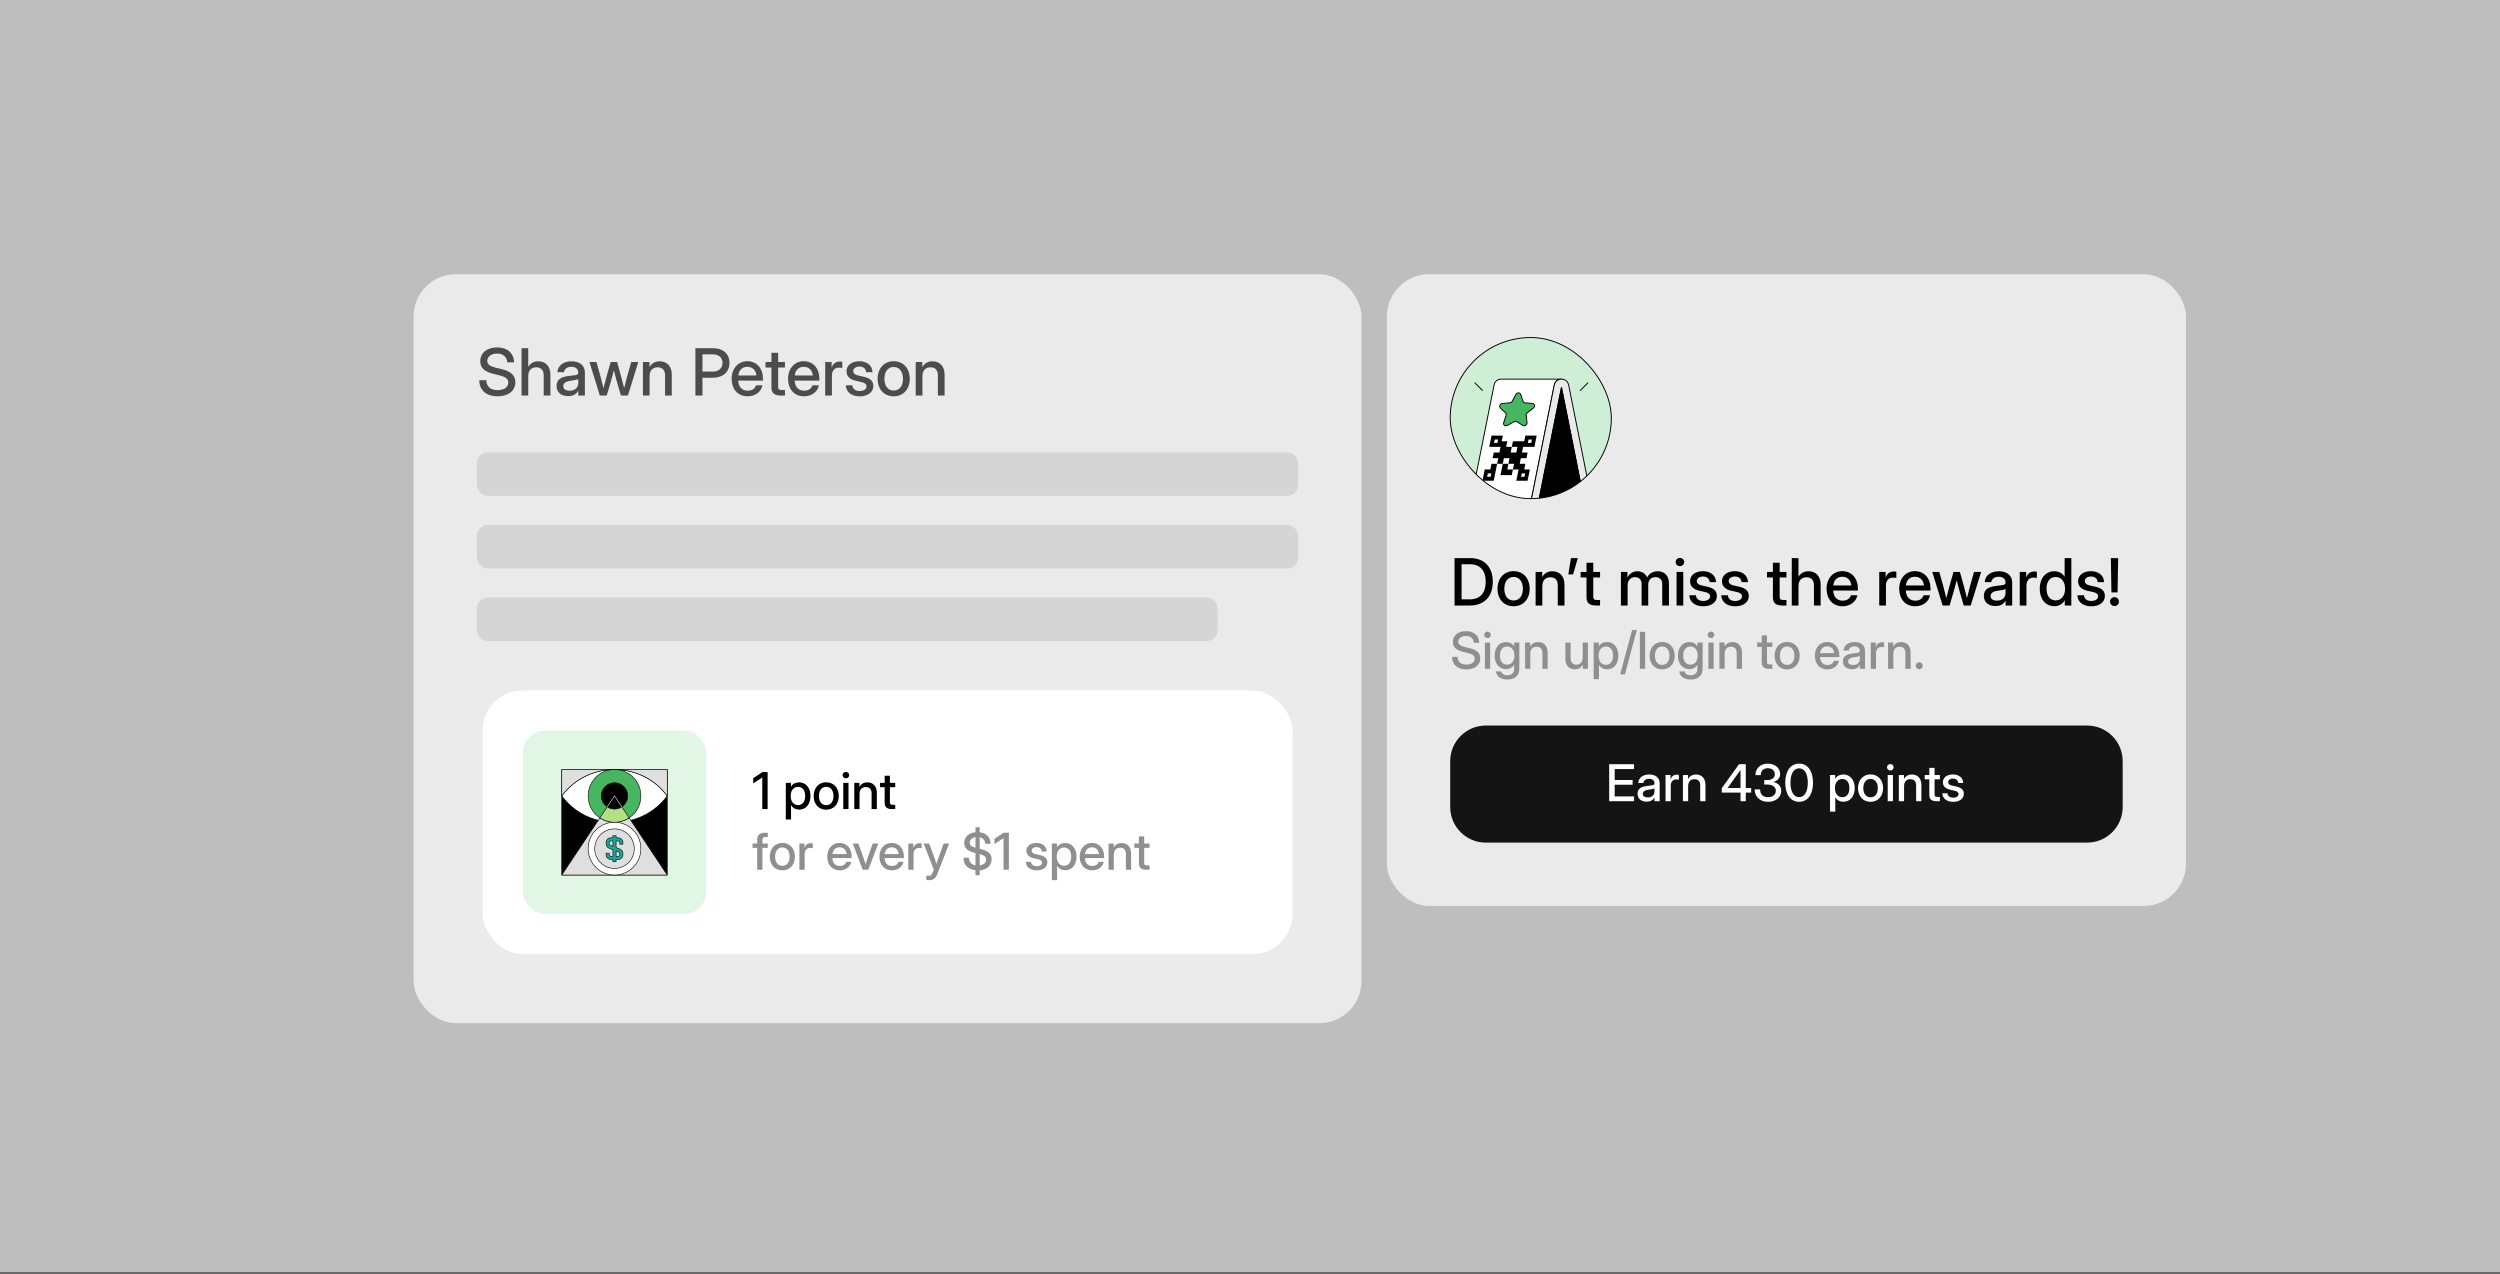 <svg width="948" height="483" viewBox="0 0 948 483" fill="none" xmlns="http://www.w3.org/2000/svg">
<rect x="0" y="0" width="948" height="483" fill="#333333" stroke="none"/>
<rect width="948" height="482.495" fill="#BEBEBE"/>
<g clip-path="url(#clip0_246_25340)">
<rect x="156.842" y="103.995" width="359.44" height="283.993" rx="16" fill="#EAEAEA"/>
<path d="M188.705 150.284C184.4 150.284 181.746 147.969 181.746 144.17H184.424C184.436 146.546 186.016 147.945 188.705 147.945C191.141 147.945 192.745 146.823 192.745 145.074C192.745 143.687 191.793 142.891 189.296 142.3L187.33 141.83C183.7 140.974 182.108 139.466 182.108 136.982C182.108 133.822 184.653 131.735 188.512 131.735C192.384 131.735 194.832 133.894 194.94 137.404H192.347C192.215 135.342 190.743 134.075 188.476 134.075C186.305 134.075 184.773 135.221 184.773 136.849C184.773 138.152 185.738 138.899 188.211 139.49L190.152 139.949C193.758 140.805 195.423 142.361 195.423 144.93C195.423 148.162 192.782 150.284 188.705 150.284ZM200.307 142.662V149.995H197.763V132.025H200.307V139.092C201.176 137.705 202.454 137.006 204.106 137.006C206.723 137.006 208.713 138.73 208.713 142.059V149.995H206.169V142.373C206.169 140.335 205.143 139.285 203.383 139.285C201.646 139.285 200.307 140.298 200.307 142.662ZM215.467 150.2C212.934 150.2 211.053 148.897 211.053 146.353C211.053 143.446 213.489 142.819 216.082 142.517C218.47 142.228 219.266 142.252 219.266 141.323V141.215C219.266 139.985 218.313 139.092 216.697 139.092C215.069 139.092 213.96 139.973 213.863 141.143H211.367C211.487 138.718 213.55 137.006 216.733 137.006C219.869 137.006 221.787 138.67 221.787 141.263V149.995H219.278V148.186H219.23C218.699 149.211 217.662 150.2 215.467 150.2ZM215.986 148.15C218.229 148.15 219.278 146.799 219.278 145.231V143.736C218.928 144.013 217.578 144.218 216.227 144.411C214.84 144.616 213.586 145.11 213.586 146.401C213.586 147.498 214.502 148.15 215.986 148.15ZM227.455 149.995L223.511 137.259H226.177L227.636 142.469C228.058 144.013 228.444 145.641 228.842 147.221C229.252 145.641 229.662 144.013 230.084 142.469L231.568 137.259H233.992L235.451 142.469C235.885 143.989 236.271 145.617 236.681 147.173C237.079 145.617 237.465 144.001 237.887 142.469L239.359 137.259H242.048L238.104 149.995H235.451L233.835 144.447C233.473 143.157 233.136 141.794 232.786 140.455C232.436 141.794 232.086 143.157 231.712 144.447L230.072 149.995H227.455ZM246.33 142.662V149.995H243.785V137.259H246.281V139.177C247.15 137.729 248.452 137.006 250.129 137.006C252.746 137.006 254.736 138.73 254.736 142.059V149.995H252.191V142.373C252.191 140.335 251.166 139.285 249.405 139.285C247.668 139.285 246.33 140.298 246.33 142.662ZM263.697 149.995V132.025H270.354C274.201 132.025 276.613 134.184 276.613 137.621C276.613 141.07 274.117 143.229 270.27 143.229H266.374V149.995H263.697ZM266.374 140.913H270.221C272.537 140.913 273.972 139.647 273.972 137.621C273.972 135.595 272.537 134.353 270.221 134.353H266.374V140.913ZM283.5 150.284C279.725 150.284 277.433 147.498 277.433 143.651C277.433 139.768 279.894 136.97 283.367 136.97C286.973 136.97 289.313 139.695 289.313 143.627V144.314H279.942C280.026 146.606 281.305 148.162 283.536 148.162C285.2 148.162 286.31 147.33 286.672 146.123H289.12C288.65 148.584 286.382 150.284 283.5 150.284ZM279.966 142.385H286.828C286.623 140.359 285.321 139.092 283.391 139.092C281.474 139.092 280.183 140.359 279.966 142.385ZM297.659 137.259V139.358H295.078V146.63C295.078 147.571 295.403 147.896 296.416 147.896H297.659V149.995H296.055C293.667 149.995 292.521 149.006 292.521 146.956V139.358H290.278V137.259H292.521V133.786H295.078V137.259H297.659ZM304.895 150.284C301.12 150.284 298.829 147.498 298.829 143.651C298.829 139.768 301.289 136.97 304.762 136.97C308.368 136.97 310.708 139.695 310.708 143.627V144.314H301.337C301.421 146.606 302.7 148.162 304.931 148.162C306.595 148.162 307.705 147.33 308.067 146.123H310.515C310.045 148.584 307.777 150.284 304.895 150.284ZM301.361 142.385H308.224C308.019 140.359 306.716 139.092 304.786 139.092C302.869 139.092 301.578 140.359 301.361 142.385ZM312.915 149.995V137.259H315.351V139.321H315.399C315.87 137.934 316.859 137.102 318.475 137.102C318.861 137.102 319.199 137.139 319.404 137.163V139.539C319.211 139.502 318.656 139.418 318.065 139.418C316.63 139.418 315.46 140.395 315.46 142.469V149.995H312.915ZM326.025 150.296C323.106 150.296 320.887 148.885 320.706 146.123H323.215C323.359 147.498 324.324 148.27 325.976 148.27C327.593 148.27 328.594 147.535 328.594 146.521C328.594 145.653 327.858 145.147 326.76 144.905L324.65 144.435C322.25 143.904 320.995 142.686 320.995 140.793C320.995 138.538 322.949 136.982 325.868 136.982C328.738 136.982 330.789 138.574 330.861 141.143H328.425C328.401 139.9 327.412 138.996 325.904 138.996C324.457 138.996 323.54 139.768 323.54 140.745C323.54 141.601 324.228 142.119 325.373 142.385L327.544 142.867C330.029 143.422 331.162 144.532 331.162 146.377C331.162 148.801 328.992 150.296 326.025 150.296ZM338.893 150.284C335.251 150.284 332.791 147.571 332.791 143.651C332.791 139.707 335.251 136.97 338.893 136.97C342.535 136.97 344.984 139.707 344.984 143.651C344.984 147.571 342.535 150.284 338.893 150.284ZM338.893 148.089C341.076 148.089 342.415 146.353 342.415 143.651C342.415 140.913 341.064 139.165 338.893 139.165C336.722 139.165 335.371 140.913 335.371 143.651C335.371 146.365 336.71 148.089 338.893 148.089ZM349.784 142.662V149.995H347.239V137.259H349.735V139.177C350.604 137.729 351.906 137.006 353.583 137.006C356.2 137.006 358.19 138.73 358.19 142.059V149.995H355.645V142.373C355.645 140.335 354.62 139.285 352.859 139.285C351.122 139.285 349.784 140.298 349.784 142.662Z" fill="#4C4C4C"/>
<rect x="180.842" y="171.516" width="311.44" height="16.522" rx="4.13" fill="#D5D5D5"/>
<rect x="180.842" y="199.052" width="311.44" height="16.522" rx="4.13" fill="#D5D5D5"/>
<rect x="180.842" y="226.588" width="280.867" height="16.522" rx="4.13" fill="#D5D5D5"/>
<rect x="180.842" y="259.632" width="311.44" height="104.356" rx="17.393" fill="white"/>
<rect x="181.929" y="260.719" width="309.266" height="102.182" rx="16.306" stroke="black" stroke-opacity="0.08" stroke-width="2.174"/>
<rect x="198.234" y="277.024" width="69.571" height="69.571" rx="8.348" fill="#E2F6E6"/>
<path d="M253.02 291.81H213.02V331.809H253.02V291.81Z" fill="black" stroke="black" stroke-width="0.219" stroke-linecap="round" stroke-linejoin="round"/>
<path d="M253.02 301.809C243.145 315.142 222.895 315.142 213.02 301.809C222.895 288.477 243.145 288.477 253.02 301.809Z" fill="white" stroke="black" stroke-width="0.219" stroke-miterlimit="10"/>
<path d="M233.02 311.809C238.543 311.809 243.02 307.332 243.02 301.81C243.02 296.287 238.543 291.81 233.02 291.81C227.497 291.81 223.02 296.287 223.02 301.81C223.02 307.332 227.497 311.809 233.02 311.809Z" fill="#46B760" stroke="black" stroke-width="0.219" stroke-linecap="round" stroke-linejoin="round"/>
<path d="M233.02 306.81C235.781 306.81 238.02 304.571 238.02 301.81C238.02 299.048 235.781 296.81 233.02 296.81C230.258 296.81 228.02 299.048 228.02 301.81C228.02 304.571 230.258 306.81 233.02 306.81Z" fill="black" stroke="black" stroke-width="0.219" stroke-linecap="round" stroke-linejoin="round"/>
<path d="M233.02 311.809C230.967 311.809 229.06 311.189 227.472 310.129L213.02 331.809H253.02L238.567 310.129C236.98 311.189 235.072 311.809 233.02 311.809Z" fill="#DFDFDF" stroke="black" stroke-width="0.219" stroke-linecap="round" stroke-linejoin="round"/>
<path d="M235.795 305.97C235.002 306.5 234.047 306.81 233.022 306.81C231.997 306.81 231.042 306.5 230.25 305.97L227.475 310.13C229.062 311.19 230.97 311.81 233.022 311.81C235.075 311.81 236.982 311.19 238.57 310.13L235.795 305.97Z" fill="#B3E084" stroke="black" stroke-width="0.219" stroke-linecap="round" stroke-linejoin="round"/>
<path d="M235.795 305.97L233.02 301.81L230.247 305.97" fill="black"/>
<path d="M235.795 305.97L233.02 301.81L230.247 305.97" stroke="#DFDFDF" stroke-width="0.219" stroke-linecap="round" stroke-linejoin="round"/>
<path d="M233.02 331.809C238.543 331.809 243.02 327.332 243.02 321.81C243.02 316.287 238.543 311.81 233.02 311.81C227.497 311.81 223.02 316.287 223.02 321.81C223.02 327.332 227.497 331.809 233.02 331.809Z" fill="white" stroke="black" stroke-width="0.219" stroke-linecap="round" stroke-linejoin="round"/>
<path d="M233.02 329.31C237.162 329.31 240.519 325.952 240.519 321.81C240.519 317.667 237.162 314.31 233.02 314.31C228.877 314.31 225.52 317.667 225.52 321.81C225.52 325.952 228.877 329.31 233.02 329.31Z" fill="#DFDFDF" stroke="black" stroke-width="0.219" stroke-linecap="round" stroke-linejoin="round"/>
<path d="M236.219 320.109V319.509C236.219 318.517 235.412 317.709 234.419 317.709H233.619V316.909H232.419V317.709H231.619C230.627 317.709 229.819 318.517 229.819 319.509V319.984C229.819 320.724 230.284 321.399 230.974 321.664L232.419 322.222V324.709H231.619C231.289 324.709 231.019 324.439 231.019 324.109V323.509H229.819V324.109C229.819 325.102 230.627 325.909 231.619 325.909H232.419V326.709H233.619V325.909H234.419C235.412 325.909 236.219 325.102 236.219 324.109V323.634C236.219 322.894 235.757 322.219 235.067 321.954L233.619 321.397V318.909H234.419C234.749 318.909 235.019 319.179 235.019 319.509V320.109H236.219V320.109ZM231.404 320.544C231.174 320.457 231.019 320.232 231.019 319.984V319.509C231.019 319.179 231.289 318.909 231.619 318.909H232.419V320.934L231.404 320.544V320.544ZM234.634 323.072C234.864 323.159 235.019 323.384 235.019 323.632V324.107C235.019 324.437 234.749 324.707 234.419 324.707H233.619V322.679L234.634 323.069V323.072Z" fill="#1BA796" stroke="black" stroke-width="0.219" stroke-linecap="round" stroke-linejoin="round"/>
<path d="M253.02 301.81V291.81H213.02V301.81C222.895 288.477 243.145 288.477 253.02 301.81Z" fill="#DFDFDF" stroke="black" stroke-width="0.219" stroke-linecap="round" stroke-linejoin="round"/>
<path d="M291.084 292.777V306.81H289.059V294.83H289.05L285.622 297.072V295.075L289.116 292.777H291.084ZM297.975 310.746V296.864H299.925V298.296H299.953C300.584 297.203 301.742 296.667 303.033 296.667C305.604 296.667 307.337 298.767 307.337 301.837C307.337 304.917 305.613 307.007 303.023 307.007C301.724 307.007 300.659 306.452 299.991 305.312H299.962V310.746H297.975ZM302.618 305.293C304.219 305.293 305.321 304.078 305.321 301.837C305.321 299.586 304.219 298.371 302.618 298.371C300.923 298.371 299.831 299.746 299.831 301.837C299.831 303.928 300.923 305.293 302.618 305.293ZM313.306 307.036C310.462 307.036 308.541 304.917 308.541 301.856C308.541 298.776 310.462 296.638 313.306 296.638C316.15 296.638 318.062 298.776 318.062 301.856C318.062 304.917 316.15 307.036 313.306 307.036ZM313.306 305.322C315.011 305.322 316.056 303.965 316.056 301.856C316.056 299.718 315.001 298.352 313.306 298.352C311.611 298.352 310.556 299.718 310.556 301.856C310.556 303.975 311.602 305.322 313.306 305.322ZM319.765 306.81V296.864H321.753V306.81H319.765ZM320.754 295.15C320.048 295.15 319.502 294.613 319.502 293.935C319.502 293.248 320.048 292.711 320.754 292.711C321.461 292.711 322.016 293.248 322.016 293.935C322.016 294.613 321.461 295.15 320.754 295.15ZM325.933 301.084V306.81H323.946V296.864H325.895V298.362C326.573 297.232 327.59 296.667 328.899 296.667C330.943 296.667 332.497 298.013 332.497 300.613V306.81H330.51V300.858C330.51 299.266 329.709 298.447 328.334 298.447C326.978 298.447 325.933 299.238 325.933 301.084ZM339.474 296.864V298.503H337.459V304.182C337.459 304.917 337.713 305.171 338.504 305.171H339.474V306.81H338.222C336.357 306.81 335.462 306.037 335.462 304.436V298.503H333.711V296.864H335.462V294.152H337.459V296.864H339.474Z" fill="black"/>
<path d="M291.141 319.863V321.502H289.116V329.81H287.129V321.502H285.349V319.863H287.129V318.253C287.129 316.689 288.165 315.775 289.955 315.775H291.141V317.414H290.265C289.427 317.414 289.116 317.734 289.116 318.573V319.863H291.141ZM296.678 330.036C293.834 330.036 291.912 327.916 291.912 324.855C291.912 321.775 293.834 319.637 296.678 319.637C299.523 319.637 301.435 321.775 301.435 324.855C301.435 327.916 299.523 330.036 296.678 330.036ZM296.678 328.321C298.383 328.321 299.429 326.965 299.429 324.855C299.429 322.717 298.374 321.351 296.678 321.351C294.983 321.351 293.928 322.717 293.928 324.855C293.928 326.974 294.974 328.321 296.678 328.321ZM303.138 329.81V319.863H305.041V321.474H305.079C305.446 320.391 306.218 319.741 307.481 319.741C307.782 319.741 308.046 319.769 308.206 319.788V321.643C308.055 321.615 307.622 321.549 307.16 321.549C306.039 321.549 305.126 322.312 305.126 323.932V329.81H303.138ZM318.423 330.036C315.474 330.036 313.685 327.86 313.685 324.855C313.685 321.822 315.606 319.637 318.319 319.637C321.135 319.637 322.963 321.766 322.963 324.836V325.373H315.644C315.71 327.163 316.708 328.378 318.451 328.378C319.751 328.378 320.617 327.728 320.9 326.786H322.812C322.445 328.708 320.674 330.036 318.423 330.036ZM315.663 323.866H321.022C320.862 322.284 319.845 321.295 318.338 321.295C316.84 321.295 315.832 322.284 315.663 323.866ZM327.143 329.81L323.357 319.863H325.485L327.463 325.317C327.737 326.089 327.991 326.871 328.236 327.643C328.481 326.871 328.735 326.089 328.999 325.317L330.948 319.863H333.049L329.253 329.81H327.143ZM338.219 330.036C335.27 330.036 333.481 327.86 333.481 324.855C333.481 321.822 335.402 319.637 338.115 319.637C340.931 319.637 342.758 321.766 342.758 324.836V325.373H335.44C335.506 327.163 336.504 328.378 338.247 328.378C339.547 328.378 340.413 327.728 340.696 326.786H342.608C342.24 328.708 340.47 330.036 338.219 330.036ZM335.459 323.866H340.818C340.658 322.284 339.641 321.295 338.134 321.295C336.636 321.295 335.628 322.284 335.459 323.866ZM344.424 329.81V319.863H346.327V321.474H346.365C346.732 320.391 347.504 319.741 348.766 319.741C349.068 319.741 349.332 319.769 349.492 319.788V321.643C349.341 321.615 348.908 321.549 348.446 321.549C347.325 321.549 346.412 322.312 346.412 323.932V329.81H344.424ZM351.261 333.747V332.07H352.335C352.956 332.07 353.324 331.731 353.625 330.921L354.077 329.744L350.234 319.863H352.363L354.35 325.317C354.614 326.061 354.859 326.805 355.104 327.549C355.349 326.805 355.603 326.061 355.867 325.317L357.826 319.863H359.926L355.405 331.552C354.85 332.993 353.87 333.747 352.523 333.747H351.261ZM369.898 331.891V329.989C367.063 329.697 365.349 327.954 365.349 325.26H367.44C367.45 326.833 368.344 327.86 369.898 328.142V323.48L369.71 323.433C366.875 322.764 365.632 321.587 365.632 319.647C365.632 317.386 367.299 315.832 369.898 315.587V313.694H371.5V315.596C374.015 315.888 375.578 317.508 375.653 319.976H373.628C373.544 318.648 372.752 317.753 371.5 317.471V321.869L371.914 321.964C374.73 322.632 376.03 323.847 376.03 325.854C376.03 328.19 374.269 329.772 371.5 330.007V331.891H369.898ZM371.5 328.171C372.988 327.973 373.939 327.153 373.939 325.967C373.939 324.931 373.261 324.318 371.5 323.857V328.171ZM369.898 321.474V317.433C368.589 317.65 367.713 318.46 367.713 319.543C367.713 320.466 368.335 321.031 369.898 321.474ZM382.566 315.775V329.81H380.54V317.829H380.531L377.103 320.07V318.074L380.597 315.775H382.566ZM393.14 330.045C390.861 330.045 389.128 328.943 388.987 326.786H390.946C391.059 327.86 391.812 328.463 393.103 328.463C394.365 328.463 395.147 327.888 395.147 327.097C395.147 326.419 394.572 326.023 393.715 325.835L392.067 325.467C390.192 325.053 389.213 324.102 389.213 322.623C389.213 320.862 390.738 319.647 393.018 319.647C395.26 319.647 396.861 320.89 396.917 322.896H395.015C394.996 321.926 394.224 321.219 393.046 321.219C391.916 321.219 391.2 321.822 391.2 322.585C391.2 323.254 391.737 323.659 392.632 323.866L394.327 324.243C396.267 324.676 397.153 325.543 397.153 326.984C397.153 328.877 395.457 330.045 393.14 330.045ZM398.856 333.747V319.863H400.806V321.295H400.834C401.465 320.202 402.624 319.665 403.914 319.665C406.486 319.665 408.219 321.766 408.219 324.836C408.219 327.916 406.495 330.007 403.905 330.007C402.605 330.007 401.541 329.452 400.872 328.312H400.844V333.747H398.856ZM403.5 328.293C405.101 328.293 406.203 327.078 406.203 324.836C406.203 322.585 405.101 321.37 403.5 321.37C401.804 321.37 400.712 322.745 400.712 324.836C400.712 326.927 401.804 328.293 403.5 328.293ZM414.161 330.036C411.213 330.036 409.423 327.86 409.423 324.855C409.423 321.822 411.344 319.637 414.057 319.637C416.873 319.637 418.701 321.766 418.701 324.836V325.373H411.382C411.448 327.163 412.446 328.378 414.189 328.378C415.489 328.378 416.355 327.728 416.638 326.786H418.55C418.183 328.708 416.412 330.036 414.161 330.036ZM411.401 323.866H416.76C416.6 322.284 415.583 321.295 414.076 321.295C412.578 321.295 411.57 322.284 411.401 323.866ZM422.354 324.083V329.81H420.366V319.863H422.316V321.361C422.994 320.231 424.012 319.665 425.321 319.665C427.365 319.665 428.919 321.012 428.919 323.612V329.81H426.931V323.857C426.931 322.265 426.131 321.446 424.756 321.446C423.399 321.446 422.354 322.237 422.354 324.083ZM435.897 319.863V321.502H433.881V327.182C433.881 327.916 434.136 328.171 434.927 328.171H435.897V329.81H434.644C432.779 329.81 431.884 329.037 431.884 327.436V321.502H430.133V319.863H431.884V317.151H433.881V319.863H435.897Z" fill="#8F8F8F"/>
</g>
<g clip-path="url(#clip1_246_25340)">
<rect x="525.92" y="103.995" width="303" height="239.527" rx="16" fill="#EAEAEA"/>
<g clip-path="url(#clip2_246_25340)">
<rect x="549.92" y="127.995" width="61.091" height="61.091" rx="30.545" fill="#CEEED6"/>
<path d="M592.105 143.769H569.278C568.065 143.769 566.85 144.514 566.553 146.004L557.864 189.424H580.692L589.38 146.004C589.677 144.514 590.893 143.769 592.105 143.769Z" fill="white" stroke="black" stroke-width="0.36" stroke-linecap="round" stroke-linejoin="round"/>
<path d="M600.609 189.424H603.52L594.831 146.004C594.235 143.027 589.977 143.027 589.381 146.004L580.692 189.424H583.603L592.106 146.925L600.609 189.424Z" fill="#EAEAEA" stroke="black" stroke-width="0.36" stroke-linecap="round" stroke-linejoin="round"/>
<path d="M592.106 146.925L583.603 189.424H600.609L592.106 146.925Z" fill="black" stroke="black" stroke-width="0.36" stroke-linecap="round" stroke-linejoin="round"/>
<path d="M571.994 175.881H569.854L569.424 178.021L568.993 180.161H571.133H573.273L573.704 178.021H571.564L571.994 175.881Z" fill="black"/>
<path d="M581.844 169.461L582.703 165.181H578.423L577.992 167.321H573.712L573.281 169.461H575.421L574.99 171.601H572.85L573.281 169.461H571.141L571.572 167.321H569.432L569.863 165.181H565.583L564.724 169.461H569.004L568.573 171.601H566.433L566.002 173.741H568.142L567.711 175.882H569.851L570.282 173.741H572.422L571.991 175.882H574.131L573.701 178.022H575.841L574.982 182.302H579.262L580.121 178.022H577.981L578.412 175.882H576.271L576.702 173.741H578.842L579.273 171.601H577.133L577.564 169.461H581.844ZM579.621 166.679H580.905L580.649 167.963H579.365L579.621 166.679ZM567.808 167.963H566.524L566.781 166.679H568.065L567.808 167.963ZM577.042 179.52H578.326L578.069 180.804H576.785L577.042 179.52Z" fill="black"/>
<path d="M565.574 175.881L565.143 178.021H563.003L562.144 182.302H566.424L567.283 178.021L567.714 175.881H565.574ZM565.226 180.804H563.942L564.199 179.519H565.483L565.226 180.804Z" fill="black"/>
<path d="M576.675 149.584L577.504 152.149C577.615 152.487 577.912 152.72 578.278 152.751L581.059 152.992C581.934 153.069 582.176 154.156 581.447 154.729L579.126 156.556C578.82 156.798 578.657 157.172 578.706 157.53L579.054 160.246C579.165 161.1 578.159 161.772 577.447 161.318L575.182 159.882C574.884 159.692 574.485 159.692 574.149 159.882L571.583 161.318C570.775 161.769 569.914 161.097 570.201 160.246L571.121 157.53C571.241 157.172 571.157 156.798 570.904 156.556L568.968 154.729C568.36 154.156 568.83 153.066 569.721 152.992L572.552 152.751C572.926 152.72 573.271 152.487 573.453 152.149L574.822 149.584C575.251 148.778 576.407 148.778 576.669 149.584H576.675Z" fill="#46B760" stroke="black" stroke-width="0.36" stroke-linecap="round" stroke-linejoin="round"/>
<path d="M599.24 148.049L602.093 145.196" stroke="black" stroke-width="0.36" stroke-linecap="round" stroke-linejoin="round"/>
<path d="M562.145 148.049L559.292 145.196" stroke="black" stroke-width="0.36" stroke-linecap="round" stroke-linejoin="round"/>
</g>
<rect x="549.92" y="127.995" width="61.091" height="61.091" rx="30.545" stroke="black" stroke-width="0.36" stroke-linecap="round" stroke-linejoin="round"/>
<path d="M557.373 229.607H551.56V211.637H557.554C562.849 211.637 566.069 215.038 566.069 220.598C566.069 226.182 562.861 229.607 557.373 229.607ZM554.238 227.279H557.204C561.39 227.279 563.379 224.783 563.379 220.598C563.379 216.437 561.39 213.965 557.385 213.965H554.238V227.279ZM573.957 229.897C570.314 229.897 567.854 227.183 567.854 223.263C567.854 219.32 570.314 216.582 573.957 216.582C577.599 216.582 580.047 219.32 580.047 223.263C580.047 227.183 577.599 229.897 573.957 229.897ZM573.957 227.702C576.14 227.702 577.478 225.965 577.478 223.263C577.478 220.526 576.127 218.777 573.957 218.777C571.786 218.777 570.435 220.526 570.435 223.263C570.435 225.977 571.774 227.702 573.957 227.702ZM584.847 222.274V229.607H582.302V216.871H584.799V218.789C585.667 217.342 586.97 216.618 588.646 216.618C591.263 216.618 593.253 218.343 593.253 221.671V229.607H590.709V221.985C590.709 219.947 589.684 218.897 587.923 218.897C586.186 218.897 584.847 219.91 584.847 222.274ZM594.701 217.8L595.702 211.637H598.307L596.522 217.8H594.701ZM606.749 216.871V218.97H604.168V226.242C604.168 227.183 604.494 227.509 605.507 227.509H606.749V229.607H605.145C602.757 229.607 601.611 228.618 601.611 226.568V218.97H599.368V216.871H601.611V213.398H604.168V216.871H606.749ZM614.649 229.607V216.871H617.121V219.006C617.905 217.438 619.34 216.618 620.92 216.618C622.657 216.618 624.056 217.607 624.587 218.97C625.274 217.595 626.746 216.618 628.627 216.618C630.991 216.618 632.872 218.162 632.872 221.225V229.607H630.316V221.442C630.316 219.621 629.134 218.849 627.759 218.849C626.058 218.849 625.009 220.019 625.009 221.647V229.607H622.5V221.273C622.5 219.814 621.451 218.849 620.004 218.849C618.52 218.849 617.194 219.91 617.194 221.925V229.607H614.649ZM635.755 229.607V216.871H638.3V229.607H635.755ZM637.021 214.676C636.117 214.676 635.417 213.989 635.417 213.12C635.417 212.24 636.117 211.553 637.021 211.553C637.926 211.553 638.637 212.24 638.637 213.12C638.637 213.989 637.926 214.676 637.021 214.676ZM645.898 229.909C642.979 229.909 640.76 228.498 640.579 225.736H643.088C643.232 227.111 644.197 227.883 645.85 227.883C647.466 227.883 648.467 227.147 648.467 226.134C648.467 225.265 647.731 224.759 646.633 224.518L644.523 224.047C642.123 223.517 640.869 222.298 640.869 220.405C640.869 218.15 642.822 216.594 645.741 216.594C648.611 216.594 650.662 218.186 650.734 220.755H648.298C648.274 219.512 647.285 218.608 645.777 218.608C644.33 218.608 643.413 219.38 643.413 220.357C643.413 221.213 644.101 221.732 645.246 221.997L647.417 222.479C649.902 223.034 651.036 224.144 651.036 225.989C651.036 228.413 648.865 229.909 645.898 229.909ZM658.007 229.909C655.088 229.909 652.869 228.498 652.688 225.736H655.196C655.341 227.111 656.306 227.883 657.958 227.883C659.574 227.883 660.575 227.147 660.575 226.134C660.575 225.265 659.84 224.759 658.742 224.518L656.632 224.047C654.232 223.517 652.977 222.298 652.977 220.405C652.977 218.15 654.931 216.594 657.85 216.594C660.72 216.594 662.77 218.186 662.843 220.755H660.407C660.382 219.512 659.394 218.608 657.886 218.608C656.439 218.608 655.522 219.38 655.522 220.357C655.522 221.213 656.21 221.732 657.355 221.997L659.526 222.479C662.011 223.034 663.144 224.144 663.144 225.989C663.144 228.413 660.973 229.909 658.007 229.909ZM677.424 216.871V218.97H674.843V226.242C674.843 227.183 675.169 227.509 676.182 227.509H677.424V229.607H675.82C673.432 229.607 672.286 228.618 672.286 226.568V218.97H670.043V216.871H672.286V213.398H674.843V216.871H677.424ZM681.983 222.274V229.607H679.438V211.637H681.983V218.704C682.851 217.317 684.13 216.618 685.782 216.618C688.399 216.618 690.389 218.343 690.389 221.671V229.607H687.844V221.985C687.844 219.947 686.819 218.897 685.058 218.897C683.322 218.897 681.983 219.91 681.983 222.274ZM698.699 229.897C694.924 229.897 692.632 227.111 692.632 223.263C692.632 219.38 695.093 216.582 698.566 216.582C702.172 216.582 704.512 219.307 704.512 223.239V223.927H695.141C695.225 226.218 696.504 227.774 698.735 227.774C700.399 227.774 701.509 226.942 701.871 225.736H704.319C703.849 228.196 701.581 229.897 698.699 229.897ZM695.165 221.997H702.028C701.823 219.971 700.52 218.704 698.59 218.704C696.673 218.704 695.382 219.971 695.165 221.997ZM712.605 229.607V216.871H715.041V218.934H715.089C715.559 217.547 716.548 216.714 718.165 216.714C718.55 216.714 718.888 216.751 719.093 216.775V219.151C718.9 219.115 718.345 219.03 717.754 219.03C716.319 219.03 715.149 220.007 715.149 222.081V229.607H712.605ZM726.245 229.897C722.47 229.897 720.179 227.111 720.179 223.263C720.179 219.38 722.639 216.582 726.112 216.582C729.719 216.582 732.058 219.307 732.058 223.239V223.927H722.687C722.772 226.218 724.05 227.774 726.281 227.774C727.946 227.774 729.055 226.942 729.417 225.736H731.865C731.395 228.196 729.128 229.897 726.245 229.897ZM722.711 221.997H729.574C729.369 219.971 728.066 218.704 726.137 218.704C724.219 218.704 722.928 219.971 722.711 221.997ZM736.653 229.607L732.71 216.871H735.375L736.834 222.081C737.256 223.625 737.642 225.253 738.04 226.833C738.45 225.253 738.86 223.625 739.283 222.081L740.766 216.871H743.19L744.65 222.081C745.084 223.601 745.47 225.229 745.88 226.785C746.278 225.229 746.664 223.613 747.086 222.081L748.557 216.871H751.247L747.303 229.607H744.65L743.033 224.059C742.672 222.769 742.334 221.406 741.984 220.067C741.634 221.406 741.285 222.769 740.911 224.059L739.271 229.607H736.653ZM756.698 229.812C754.165 229.812 752.284 228.51 752.284 225.965C752.284 223.058 754.72 222.431 757.313 222.13C759.701 221.84 760.497 221.864 760.497 220.936V220.827C760.497 219.597 759.544 218.704 757.928 218.704C756.3 218.704 755.19 219.585 755.094 220.755H752.597C752.718 218.331 754.78 216.618 757.964 216.618C761.1 216.618 763.018 218.282 763.018 220.875V229.607H760.509V227.798H760.461C759.93 228.823 758.893 229.812 756.698 229.812ZM757.217 227.762C759.46 227.762 760.509 226.411 760.509 224.843V223.348C760.159 223.625 758.809 223.83 757.458 224.023C756.071 224.228 754.817 224.723 754.817 226.013C754.817 227.111 755.733 227.762 757.217 227.762ZM765.888 229.607V216.871H768.324V218.934H768.373C768.843 217.547 769.832 216.714 771.448 216.714C771.834 216.714 772.172 216.751 772.377 216.775V219.151C772.184 219.115 771.629 219.03 771.038 219.03C769.603 219.03 768.433 220.007 768.433 222.081V229.607H765.888ZM778.986 229.86C775.669 229.86 773.462 227.183 773.462 223.239C773.462 219.307 775.681 216.618 778.974 216.618C780.626 216.618 782.061 217.305 782.881 218.717H782.906V211.637H785.45V229.607H782.954V227.665H782.93C782.073 229.149 780.65 229.86 778.986 229.86ZM779.505 227.665C781.675 227.665 783.074 225.917 783.074 223.239C783.074 220.562 781.675 218.801 779.505 218.801C777.454 218.801 776.043 220.357 776.043 223.239C776.043 226.11 777.454 227.665 779.505 227.665ZM793.036 229.909C790.118 229.909 787.899 228.498 787.718 225.736H790.226C790.371 227.111 791.336 227.883 792.988 227.883C794.604 227.883 795.605 227.147 795.605 226.134C795.605 225.265 794.87 224.759 793.772 224.518L791.662 224.047C789.261 223.517 788.007 222.298 788.007 220.405C788.007 218.15 789.961 216.594 792.88 216.594C795.75 216.594 797.8 218.186 797.873 220.755H795.436C795.412 219.512 794.423 218.608 792.916 218.608C791.469 218.608 790.552 219.38 790.552 220.357C790.552 221.213 791.239 221.732 792.385 221.997L794.556 222.479C797.041 223.034 798.174 224.144 798.174 225.989C798.174 228.413 796.003 229.909 793.036 229.909ZM800.647 224.626L800.442 211.637H803.203L802.986 224.626H800.647ZM801.817 229.812C800.876 229.812 800.128 229.077 800.128 228.124C800.128 227.183 800.876 226.435 801.817 226.435C802.757 226.435 803.505 227.183 803.505 228.124C803.505 229.077 802.757 229.812 801.817 229.812Z" fill="black"/>
<path d="M556.061 253.833C552.699 253.833 550.626 252.025 550.626 249.058H552.717C552.727 250.913 553.961 252.006 556.061 252.006C557.964 252.006 559.216 251.13 559.216 249.764C559.216 248.681 558.472 248.059 556.523 247.598L554.987 247.231C552.152 246.562 550.909 245.384 550.909 243.444C550.909 240.976 552.896 239.347 555.91 239.347C558.934 239.347 560.846 241.033 560.931 243.774H558.906C558.802 242.163 557.653 241.174 555.882 241.174C554.187 241.174 552.99 242.069 552.99 243.341C552.99 244.358 553.744 244.942 555.675 245.403L557.191 245.761C560.008 246.43 561.307 247.645 561.307 249.651C561.307 252.175 559.245 253.833 556.061 253.833ZM563.077 253.607V243.661H565.064V253.607H563.077ZM564.066 241.947C563.359 241.947 562.813 241.41 562.813 240.731C562.813 240.044 563.359 239.507 564.066 239.507C564.772 239.507 565.328 240.044 565.328 240.731C565.328 241.41 564.772 241.947 564.066 241.947ZM571.6 257.676C569.16 257.676 567.521 256.546 567.257 254.596H569.245C569.499 255.557 570.394 256.056 571.6 256.056C573.201 256.056 574.162 255.161 574.162 253.551V252.044H574.152C573.465 253.202 572.391 253.739 571.082 253.739C568.491 253.739 566.768 251.639 566.768 248.606C566.768 245.563 568.501 243.463 571.072 243.463C572.363 243.463 573.493 243.99 574.162 245.177H574.171V243.661H576.13V253.475C576.13 256.489 574.105 257.676 571.6 257.676ZM571.487 252.034C573.182 252.034 574.275 250.678 574.275 248.596C574.275 246.515 573.182 245.158 571.487 245.158C569.885 245.158 568.783 246.364 568.783 248.596C568.783 250.829 569.885 252.034 571.487 252.034ZM580.301 247.88V253.607H578.314V243.661H580.264V245.158C580.942 244.028 581.959 243.463 583.268 243.463C585.312 243.463 586.866 244.81 586.866 247.41V253.607H584.879V247.654C584.879 246.063 584.078 245.243 582.703 245.243C581.347 245.243 580.301 246.034 580.301 247.88ZM597.187 253.805C595.143 253.805 593.589 252.458 593.589 249.858V243.661H595.576V249.614C595.576 251.205 596.377 252.025 597.761 252.025C599.108 252.025 600.154 251.234 600.154 249.387V243.661H602.141V253.607H600.191V252.11C599.513 253.24 598.505 253.805 597.187 253.805ZM604.325 257.544V243.661H606.275V245.092H606.303C606.934 244 608.093 243.463 609.383 243.463C611.954 243.463 613.687 245.563 613.687 248.634C613.687 251.714 611.964 253.805 609.374 253.805C608.074 253.805 607.009 253.249 606.341 252.11H606.312V257.544H604.325ZM608.969 252.091C610.57 252.091 611.672 250.876 611.672 248.634C611.672 246.383 610.57 245.168 608.969 245.168C607.273 245.168 606.181 246.543 606.181 248.634C606.181 250.725 607.273 252.091 608.969 252.091ZM620.684 238.914L616.163 255.717H614.364L618.885 238.914H620.684ZM623.829 239.573V253.607H621.842V239.573H623.829ZM630.298 253.833C627.454 253.833 625.532 251.714 625.532 248.653C625.532 245.573 627.454 243.435 630.298 243.435C633.143 243.435 635.055 245.573 635.055 248.653C635.055 251.714 633.143 253.833 630.298 253.833ZM630.298 252.119C632.003 252.119 633.049 250.763 633.049 248.653C633.049 246.515 631.994 245.149 630.298 245.149C628.603 245.149 627.548 246.515 627.548 248.653C627.548 250.772 628.594 252.119 630.298 252.119ZM641.101 257.676C638.661 257.676 637.022 256.546 636.758 254.596H638.746C639 255.557 639.895 256.056 641.101 256.056C642.702 256.056 643.663 255.161 643.663 253.551V252.044H643.653C642.966 253.202 641.892 253.739 640.583 253.739C637.992 253.739 636.269 251.639 636.269 248.606C636.269 245.563 638.002 243.463 640.573 243.463C641.864 243.463 642.994 243.99 643.663 245.177H643.672V243.661H645.631V253.475C645.631 256.489 643.606 257.676 641.101 257.676ZM640.988 252.034C642.683 252.034 643.776 250.678 643.776 248.596C643.776 246.515 642.683 245.158 640.988 245.158C639.386 245.158 638.284 246.364 638.284 248.596C638.284 250.829 639.386 252.034 640.988 252.034ZM647.815 253.607V243.661H649.802V253.607H647.815ZM648.804 241.947C648.098 241.947 647.551 241.41 647.551 240.731C647.551 240.044 648.098 239.507 648.804 239.507C649.51 239.507 650.066 240.044 650.066 240.731C650.066 241.41 649.51 241.947 648.804 241.947ZM653.983 247.88V253.607H651.996V243.661H653.945V245.158C654.623 244.028 655.641 243.463 656.95 243.463C658.994 243.463 660.548 244.81 660.548 247.41V253.607H658.561V247.654C658.561 246.063 657.76 245.243 656.385 245.243C655.029 245.243 653.983 246.034 653.983 247.88ZM672.065 243.661V245.3H670.049V250.979C670.049 251.714 670.303 251.968 671.095 251.968H672.065V253.607H670.812C668.947 253.607 668.052 252.835 668.052 251.234V245.3H666.3V243.661H668.052V240.948H670.049V243.661H672.065ZM677.686 253.833C674.842 253.833 672.92 251.714 672.92 248.653C672.92 245.573 674.842 243.435 677.686 243.435C680.531 243.435 682.443 245.573 682.443 248.653C682.443 251.714 680.531 253.833 677.686 253.833ZM677.686 252.119C679.391 252.119 680.437 250.763 680.437 248.653C680.437 246.515 679.382 245.149 677.686 245.149C675.991 245.149 674.936 246.515 674.936 248.653C674.936 250.772 675.982 252.119 677.686 252.119ZM692.933 253.833C689.985 253.833 688.195 251.657 688.195 248.653C688.195 245.62 690.117 243.435 692.829 243.435C695.646 243.435 697.473 245.563 697.473 248.634V249.171H690.154C690.22 250.96 691.219 252.175 692.961 252.175C694.261 252.175 695.128 251.526 695.41 250.584H697.322C696.955 252.505 695.184 253.833 692.933 253.833ZM690.173 247.664H695.533C695.372 246.081 694.355 245.092 692.848 245.092C691.351 245.092 690.343 246.081 690.173 247.664ZM702.285 253.767C700.307 253.767 698.837 252.75 698.837 250.763C698.837 248.493 700.74 248.003 702.765 247.767C704.63 247.541 705.252 247.56 705.252 246.835V246.75C705.252 245.789 704.508 245.092 703.245 245.092C701.974 245.092 701.107 245.78 701.032 246.694H699.082C699.176 244.8 700.787 243.463 703.274 243.463C705.723 243.463 707.22 244.763 707.22 246.788V253.607H705.261V252.194H705.223C704.809 252.995 703.999 253.767 702.285 253.767ZM702.69 252.166C704.442 252.166 705.261 251.111 705.261 249.887V248.719C704.988 248.935 703.933 249.096 702.878 249.246C701.795 249.406 700.815 249.793 700.815 250.8C700.815 251.657 701.531 252.166 702.69 252.166ZM709.404 253.607V243.661H711.307V245.271H711.344C711.712 244.188 712.484 243.538 713.746 243.538C714.048 243.538 714.311 243.567 714.471 243.585V245.441C714.321 245.413 713.887 245.347 713.426 245.347C712.305 245.347 711.391 246.11 711.391 247.73V253.607H709.404ZM717.946 247.88V253.607H715.958V243.661H717.908V245.158C718.586 244.028 719.603 243.463 720.913 243.463C722.957 243.463 724.511 244.81 724.511 247.41V253.607H722.523V247.654C722.523 246.063 721.723 245.243 720.347 245.243C718.991 245.243 717.946 246.034 717.946 247.88ZM727.768 253.767C727.034 253.767 726.459 253.193 726.459 252.449C726.459 251.714 727.034 251.13 727.768 251.13C728.512 251.13 729.087 251.714 729.087 252.449C729.087 253.193 728.512 253.767 727.768 253.767Z" fill="#8F8F8F"/>
<path d="M549.92 288.619C549.92 281.169 555.96 275.129 563.41 275.129H791.429C798.88 275.129 804.92 281.169 804.92 288.619V306.031C804.92 313.481 798.88 319.521 791.429 319.521H563.41C555.96 319.521 549.92 313.481 549.92 306.031V288.619Z" fill="#141414"/>
<path d="M610.201 303.825V289.795H619.635V291.631H612.291V295.765H619.089V297.582H612.291V301.989H619.635V303.825H610.201ZM624.411 303.985C622.433 303.985 620.965 302.968 620.965 300.981C620.965 298.712 622.867 298.222 624.891 297.987C626.755 297.761 627.377 297.78 627.377 297.055V296.97C627.377 296.01 626.633 295.313 625.371 295.313C624.1 295.313 623.234 296 623.159 296.914H621.209C621.304 295.021 622.914 293.684 625.4 293.684C627.848 293.684 629.345 294.983 629.345 297.008V303.825H627.386V302.413H627.349C626.934 303.213 626.125 303.985 624.411 303.985ZM624.816 302.384C626.567 302.384 627.386 301.33 627.386 300.106V298.938C627.113 299.155 626.059 299.315 625.004 299.465C623.921 299.625 622.942 300.011 622.942 301.019C622.942 301.876 623.658 302.384 624.816 302.384ZM631.569 303.825V293.882H633.471V295.492H633.508C633.876 294.409 634.648 293.759 635.909 293.759C636.211 293.759 636.474 293.787 636.634 293.806V295.661C636.484 295.633 636.051 295.567 635.589 295.567C634.469 295.567 633.555 296.33 633.555 297.949V303.825H631.569ZM640.148 298.1V303.825H638.161V293.882H640.11V295.379C640.788 294.249 641.805 293.684 643.114 293.684C645.157 293.684 646.711 295.03 646.711 297.629V303.825H644.724V297.874C644.724 296.283 643.924 295.463 642.549 295.463C641.193 295.463 640.148 296.254 640.148 298.1ZM652.9 300.558V298.882L659.435 289.795H661.996V298.806H664.04V300.558H661.996V303.825H660.01V300.558H652.9ZM660.01 298.806V291.989H659.991L655.113 298.787V298.806H660.01ZM670.435 304.051C667.337 304.051 665.369 302.064 665.369 299.343H667.431C667.431 301.207 668.533 302.309 670.397 302.309C672.177 302.309 673.401 301.33 673.401 299.814C673.401 298.42 672.101 297.497 670.171 297.497H669.003V295.793H670.171C671.885 295.793 673.024 294.955 673.024 293.656C673.024 292.205 671.96 291.302 670.35 291.302C668.693 291.302 667.666 292.29 667.666 293.919H665.661C665.661 291.377 667.563 289.569 670.359 289.569C673.034 289.569 675.02 291.207 675.02 293.495C675.02 294.974 674.022 296.123 672.45 296.556V296.584C674.295 296.866 675.453 298.213 675.453 299.87C675.453 302.318 673.344 304.051 670.435 304.051ZM682.235 304.051C678.986 304.051 676.962 301.245 676.962 296.819C676.962 292.375 678.986 289.569 682.235 289.569C685.483 289.569 687.498 292.375 687.498 296.819C687.498 301.245 685.483 304.051 682.235 304.051ZM682.235 302.271C684.268 302.271 685.521 300.209 685.521 296.819C685.521 293.411 684.268 291.349 682.235 291.349C680.191 291.349 678.939 293.411 678.939 296.819C678.939 300.209 680.191 302.271 682.235 302.271ZM693.951 307.761V293.882H695.9V295.313H695.928C696.559 294.221 697.718 293.684 699.008 293.684C701.578 293.684 703.311 295.784 703.311 298.853C703.311 301.932 701.588 304.023 698.998 304.023C697.699 304.023 696.635 303.467 695.966 302.328H695.938V307.761H693.951ZM698.593 302.309C700.194 302.309 701.296 301.094 701.296 298.853C701.296 296.603 700.194 295.388 698.593 295.388C696.898 295.388 695.806 296.763 695.806 298.853C695.806 300.944 696.898 302.309 698.593 302.309ZM709.32 304.051C706.476 304.051 704.555 301.932 704.555 298.872C704.555 295.793 706.476 293.656 709.32 293.656C712.163 293.656 714.075 295.793 714.075 298.872C714.075 301.932 712.163 304.051 709.32 304.051ZM709.32 302.337C711.024 302.337 712.069 300.981 712.069 298.872C712.069 296.735 711.015 295.369 709.32 295.369C707.625 295.369 706.57 296.735 706.57 298.872C706.57 300.991 707.615 302.337 709.32 302.337ZM715.818 303.825V293.882H717.805V303.825H715.818ZM716.807 292.168C716.101 292.168 715.555 291.631 715.555 290.953C715.555 290.266 716.101 289.729 716.807 289.729C717.513 289.729 718.069 290.266 718.069 290.953C718.069 291.631 717.513 292.168 716.807 292.168ZM722.025 298.1V303.825H720.038V293.882H721.987V295.379C722.665 294.249 723.682 293.684 724.991 293.684C727.034 293.684 728.588 295.03 728.588 297.629V303.825H726.601V297.874C726.601 296.283 725.801 295.463 724.426 295.463C723.07 295.463 722.025 296.254 722.025 298.1ZM735.604 293.882V295.52H733.589V301.198C733.589 301.932 733.844 302.187 734.635 302.187H735.604V303.825H734.352C732.488 303.825 731.593 303.053 731.593 301.452V295.52H729.842V293.882H731.593V291.17H733.589V293.882H735.604ZM740.672 304.06C738.393 304.06 736.66 302.959 736.519 300.802H738.478C738.591 301.876 739.344 302.478 740.634 302.478C741.896 302.478 742.677 301.904 742.677 301.113C742.677 300.435 742.103 300.04 741.246 299.851L739.598 299.484C737.724 299.07 736.745 298.119 736.745 296.64C736.745 294.88 738.271 293.665 740.549 293.665C742.79 293.665 744.391 294.908 744.448 296.914H742.546C742.527 295.944 741.755 295.237 740.578 295.237C739.448 295.237 738.732 295.84 738.732 296.603C738.732 297.271 739.269 297.676 740.163 297.883L741.858 298.26C743.798 298.693 744.683 299.559 744.683 301C744.683 302.893 742.988 304.06 740.672 304.06Z" fill="white"/>
</g>
<defs>
<clipPath id="clip0_246_25340">
<rect x="156.842" y="103.995" width="359.44" height="283.993" rx="16" fill="white"/>
</clipPath>
<clipPath id="clip1_246_25340">
<rect x="525.92" y="103.995" width="303" height="239.527" rx="16" fill="white"/>
</clipPath>
<clipPath id="clip2_246_25340">
<rect x="549.92" y="127.995" width="61.091" height="61.091" rx="30.545" fill="white"/>
</clipPath>
</defs>
</svg>
